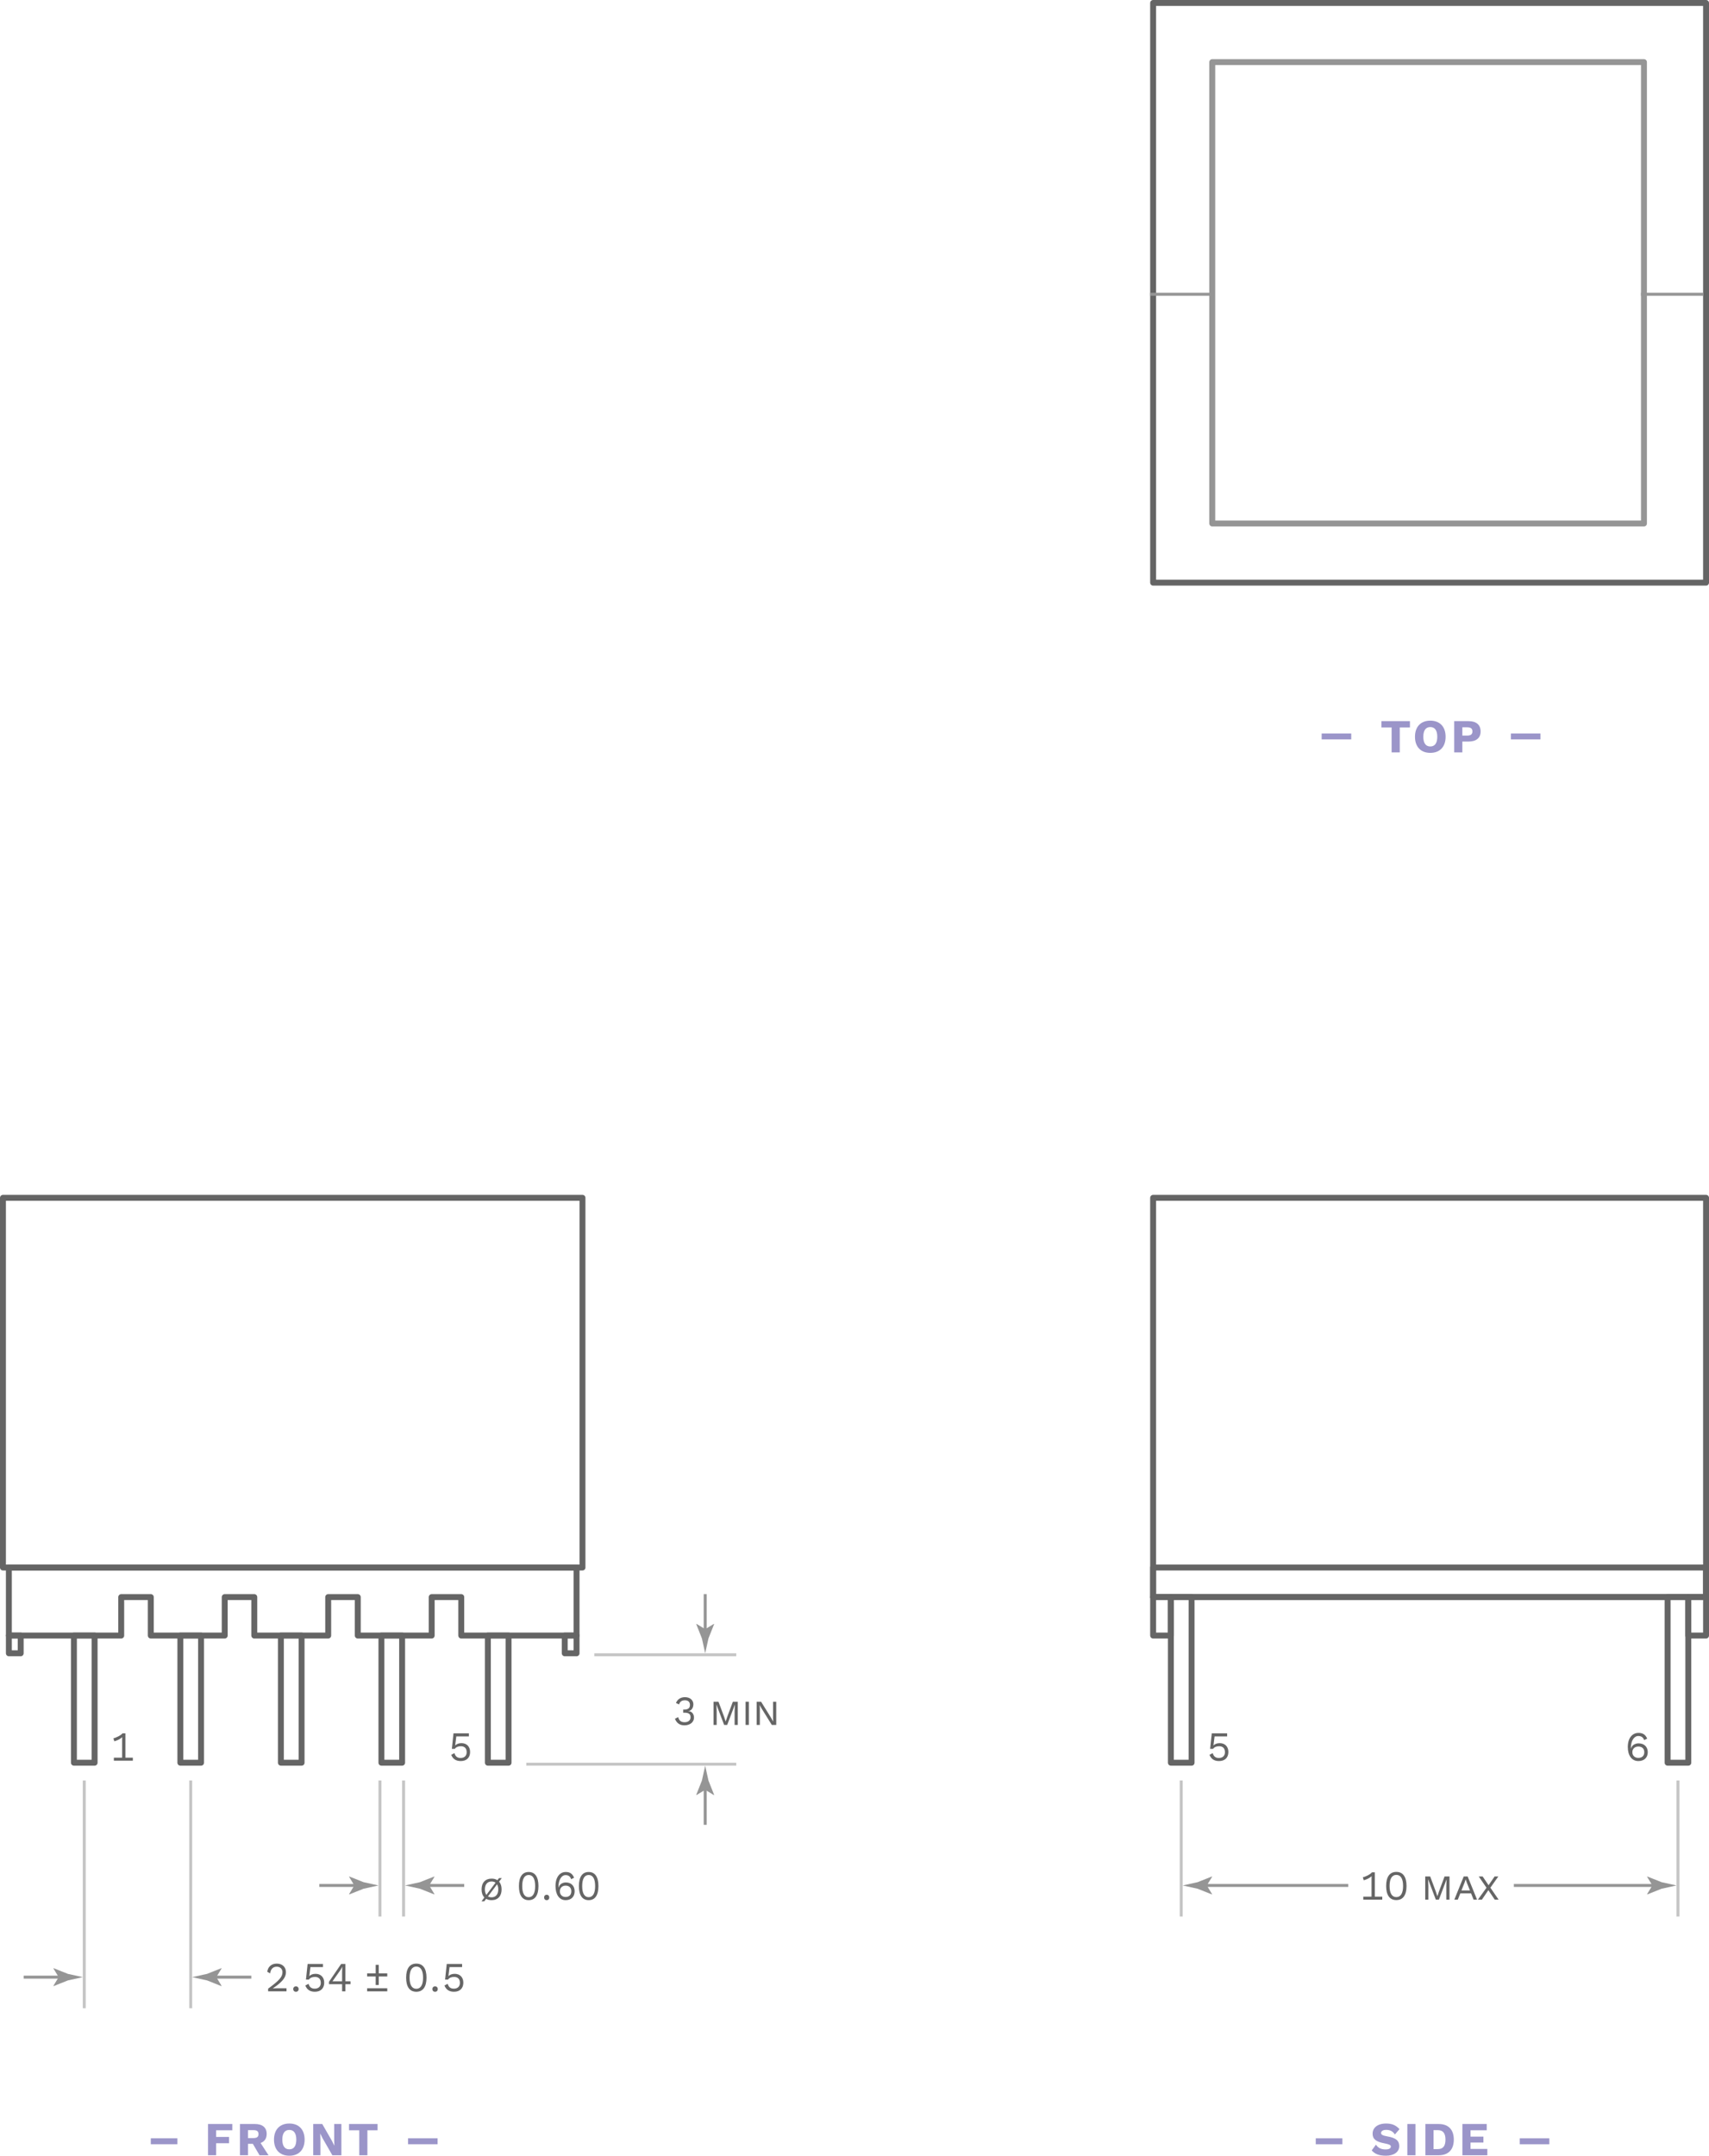 <?xml version="1.0" encoding="UTF-8"?> <svg xmlns="http://www.w3.org/2000/svg" height="729" viewBox="0 0 578 729" width="578"><path d="m390 405h187v135h-187z" fill="none" stroke="#656565" stroke-linejoin="round" stroke-miterlimit="10" stroke-width="2"></path><path d="m390 530h187v10h-187z" fill="none" stroke="#656565" stroke-linejoin="round" stroke-miterlimit="10" stroke-width="2"></path><path d="m396 540h7v56h-7z" fill="none" stroke="#656565" stroke-linejoin="round" stroke-miterlimit="10" stroke-width="2"></path><path d="m564 540h7v56h-7z" fill="none" stroke="#656565" stroke-linejoin="round" stroke-miterlimit="10" stroke-width="2"></path><path d="m571 540h6v13h-6z" fill="none" stroke="#656565" stroke-linejoin="round" stroke-miterlimit="10" stroke-width="2"></path><path d="m390 540h6v13h-6z" fill="none" stroke="#656565" stroke-linejoin="round" stroke-miterlimit="10" stroke-width="2"></path><path d="m560 637.5h-48" fill="none" stroke="#959595" stroke-miterlimit="10"></path><path d="m558.844 637.5-1.798 2.954.102.067 4.817-1.914c1.679-.369 3.356-.738 5.035-1.107-1.679-.369-3.356-.738-5.035-1.107l-4.817-1.914-.102.051z" fill="#959595"></path><path d="m407 637.5h49" fill="none" stroke="#959595" stroke-miterlimit="10"></path><path d="m408.157 637.5 1.797-2.954-.102-.067-4.817 1.914c-1.679.369-3.356.738-5.035 1.107 1.679.369 3.356.738 5.035 1.107l4.817 1.914.102-.051z" fill="#959595"></path><path d="m399.5 602v46" fill="none" stroke="#c5c5c5" stroke-miterlimit="10"></path><path d="m567.5 602v46" fill="none" stroke="#c5c5c5" stroke-miterlimit="10"></path><path d="m467.494 641.295v1.009h-6.415v-1.009h2.788v-5.799c0-.322.014-.715.027-1.121-.729.659-1.779 1.163-2.676 1.373l-.293-1.022c.658-.084 2.562-.952 3.081-1.667h.98v8.236z" fill="#656565"></path><path d="m468.807 637.682c0-3.096 1.205-4.763 3.446-4.763s3.446 1.667 3.446 4.763-1.205 4.762-3.446 4.762-3.446-1.667-3.446-4.762zm5.729 0c0-2.438-.799-3.755-2.283-3.755-1.485 0-2.283 1.317-2.283 3.755 0 2.437.798 3.754 2.283 3.754 1.484 0 2.283-1.318 2.283-3.754z" fill="#656565"></path><path d="m482.023 634.459h1.681l1.905 5.113.504 1.526h.042l.505-1.526 1.904-5.113h1.667v7.845h-1.078v-4.553l.098-2.241h-.028l-2.577 6.794h-1.036l-2.578-6.794h-.027l.084 2.241v4.553h-1.064v-7.845z" fill="#656565"></path><path d="m497.523 640.16h-3.628l-.854 2.144h-1.176l3.18-7.845h1.33l3.18 7.845h-1.177zm-.377-.966-1.079-2.704-.35-1.036h-.014l-.351 1.036-1.079 2.704z" fill="#656565"></path><path d="m505.545 642.304-2.17-3.208-2.186 3.208h-1.359l2.914-4.034-2.619-3.811h1.316l2.003 2.97 2.045-2.97h1.261l-2.689 3.797 2.787 4.048z" fill="#656565"></path><path d="m473.32 719.9-1.553 1.793c-.703-1.057-1.6-1.553-2.945-1.553-1.135 0-1.729.448-1.729 1.056 0 .545.496.865 2.113 1.153 2.898.496 4.033 1.424 4.033 3.281 0 2.064-1.92 3.249-4.465 3.249-2.498 0-3.811-.641-4.85-1.793l1.424-1.937c.848 1.217 1.873 1.601 3.281 1.601 1.186 0 1.762-.368 1.762-.977 0-.48-.496-.752-2.066-1.057-2.961-.544-4.098-1.473-4.098-3.281 0-1.984 1.65-3.441 4.547-3.441 1.986.001 3.331.546 4.546 1.906z" fill="#9b95c9"></path><path d="m478.727 728.72h-2.752v-10.564h2.752z" fill="#9b95c9"></path><path d="m491.689 723.438c0 3.378-1.809 5.282-5.123 5.282h-4.48v-10.564h4.48c3.315-.001 5.123 1.905 5.123 5.282zm-2.818 0c0-2.112-.783-3.201-2.576-3.201h-1.457v6.402h1.457c1.793 0 2.576-1.088 2.576-3.201z" fill="#9b95c9"></path><path d="m503.031 726.591v2.129h-8.434v-10.564h8.227v2.129h-5.475v2.145h4.354v2.001h-4.354v2.161h5.682z" fill="#9b95c9"></path><path d="m445 723h9v2h-9z" fill="#9b95c9"></path><path d="m514 723h10v2h-10z" fill="#9b95c9"></path><path d="m1 405h196v125h-196z" fill="none" stroke="#656565" stroke-linejoin="round" stroke-miterlimit="10" stroke-width="2"></path><path d="m191 553h4v6h-4z" fill="none" stroke="#656565" stroke-linejoin="round" stroke-miterlimit="10" stroke-width="2"></path><path d="m3 553h4v6h-4z" fill="none" stroke="#656565" stroke-linejoin="round" stroke-miterlimit="10" stroke-width="2"></path><path d="m95 553h7v43h-7z" fill="none" stroke="#656565" stroke-linejoin="round" stroke-miterlimit="10" stroke-width="2"></path><path d="m129 553h7v43h-7z" fill="none" stroke="#656565" stroke-linejoin="round" stroke-miterlimit="10" stroke-width="2"></path><path d="m165 553h7v43h-7z" fill="none" stroke="#656565" stroke-linejoin="round" stroke-miterlimit="10" stroke-width="2"></path><path d="m61 553h7v43h-7z" fill="none" stroke="#656565" stroke-linejoin="round" stroke-miterlimit="10" stroke-width="2"></path><path d="m25 553h7v43h-7z" fill="none" stroke="#656565" stroke-linejoin="round" stroke-miterlimit="10" stroke-width="2"></path><path d="m3 530v23h38v-13h10v13h25v-13h10v13h25v-13h10v13h25v-13h10v13h39v-23z" fill="none" stroke="#656565" stroke-linejoin="round" stroke-miterlimit="10" stroke-width="2"></path><path d="m128.5 602v46" fill="none" stroke="#c5c5c5" stroke-miterlimit="10"></path><path d="m136.5 602v46" fill="none" stroke="#c5c5c5" stroke-miterlimit="10"></path><path d="m121 637.5h-13" fill="none" stroke="#959595" stroke-miterlimit="10"></path><path d="m119.843 637.5-1.797 2.954.101.067 4.818-1.914c1.678-.369 3.357-.738 5.035-1.107-1.678-.369-3.357-.738-5.035-1.107l-4.818-1.914-.101.051z" fill="#959595"></path><path d="m144 637.5h13" fill="none" stroke="#959595" stroke-miterlimit="10"></path><path d="m145.157 637.5 1.797-2.954-.101-.067-4.818 1.914c-1.678.369-3.357.738-5.035 1.107 1.678.369 3.357.738 5.035 1.107l4.818 1.914.101-.051z" fill="#959595"></path><path d="m28.5 602v77" fill="none" stroke="#c5c5c5" stroke-miterlimit="10"></path><path d="m64.5 602v77" fill="none" stroke="#c5c5c5" stroke-miterlimit="10"></path><path d="m21 668.5h-13" fill="none" stroke="#959595" stroke-miterlimit="10"></path><path d="m19.843 668.5-1.797 2.954.101.067 4.818-1.914c1.678-.369 3.357-.738 5.035-1.107-1.678-.369-3.357-.738-5.035-1.107l-4.818-1.914-.101.051z" fill="#959595"></path><path d="m72 668.5h13" fill="none" stroke="#959595" stroke-miterlimit="10"></path><path d="m73.157 668.5 1.797-2.954-.101-.067-4.818 1.914c-1.678.369-3.357.738-5.035 1.107 1.678.369 3.357.738 5.035 1.107l4.818 1.914.101-.051z" fill="#959595"></path><g fill="#656565"><path d="m90.681 672.394c3.698-2.718 4.847-3.937 4.847-5.575 0-1.093-.756-1.85-1.961-1.85-1.275 0-2.073.896-2.199 2.283l-.98-.588c.238-1.61 1.345-2.745 3.222-2.745 1.891 0 3.096 1.19 3.096 2.899 0 1.736-1.121 3.264-4.427 5.463v.014c.309-.014 1.107-.042 1.387-.042h3.234v1.051h-6.219z"></path><path d="m101 672.533c0 .547-.364.91-.911.91s-.911-.363-.911-.91c0-.546.364-.91.911-.91s.911.364.911.91z"></path><path d="m109.655 670.362c0 1.919-1.191 3.081-3.166 3.081-1.723 0-2.689-.784-3.222-2.114l1.093-.575c.294.98.798 1.64 2.087 1.64 1.275 0 2.059-.743 2.045-1.976-.014-1.303-.714-1.989-1.961-1.989-.896 0-1.625.267-2.059.896h-.994l.56-5.267h5.197v1.051h-4.244l-.364 2.913-.014.126h.014c.448-.462 1.135-.77 2.115-.77 1.764.001 2.913 1.191 2.913 2.984z"></path><path d="m115.702 670.881h-4.427v-.827l4.09-5.995h1.457v5.855h1.723v.967h-1.723v2.423h-1.12zm0-.967v-3.012c0-.603.014-1.219.056-1.863h-.028c-.238.519-.561 1.022-.869 1.457l-2.423 3.418z"></path><path d="m130.977 667.225v1.051h-2.872v2.871h-1.051v-2.871h-2.885v-1.051h2.885v-2.886h1.051v2.886zm-6.808 5.028h6.808v1.051h-6.808z"></path><path d="m137.357 668.682c0-3.096 1.205-4.763 3.446-4.763s3.446 1.667 3.446 4.763-1.205 4.762-3.446 4.762-3.446-1.667-3.446-4.762zm5.729 0c0-2.438-.799-3.755-2.283-3.755-1.485 0-2.283 1.317-2.283 3.755 0 2.437.798 3.754 2.283 3.754s2.283-1.318 2.283-3.754z"></path><path d="m148.054 672.533c0 .547-.364.91-.91.91s-.911-.363-.911-.91c0-.546.364-.91.911-.91s.91.364.91.91z"></path><path d="m156.709 670.362c0 1.919-1.191 3.081-3.166 3.081-1.723 0-2.689-.784-3.222-2.114l1.093-.575c.294.98.798 1.64 2.087 1.64 1.275 0 2.059-.743 2.045-1.976-.014-1.303-.714-1.989-1.961-1.989-.896 0-1.625.267-2.059.896h-.994l.56-5.267h5.197v1.051h-4.244l-.364 2.913-.014.126h.014c.448-.462 1.135-.77 2.115-.77 1.764.001 2.913 1.191 2.913 2.984z"></path><path d="m168.233 635.722.546-.715h.938l-.924 1.205c.56.63.854 1.513.854 2.619 0 2.27-1.275 3.642-3.391 3.642-.714 0-1.33-.153-1.835-.448l-.63.827h-.938l.967-1.289c-.616-.63-.953-1.555-.953-2.731 0-2.27 1.275-3.642 3.39-3.642.786-.001 1.444.181 1.976.532zm-3.725 4.958.504-.686 2.592-3.433c-.364-.266-.812-.406-1.346-.406-1.414 0-2.269 1.009-2.269 2.676 0 .771.182 1.387.504 1.849zm4.019-1.849c0-.687-.14-1.261-.42-1.709h-.014l-.448.616-2.592 3.446c.322.21.742.322 1.204.322 1.416.001 2.27-1.008 2.27-2.675z"></path><path d="m175.506 637.711c0-3.096 1.154-4.763 3.303-4.763s3.304 1.667 3.304 4.763-1.155 4.762-3.304 4.762-3.303-1.666-3.303-4.762zm5.492 0c0-2.438-.766-3.755-2.189-3.755s-2.188 1.317-2.188 3.755c0 2.437.766 3.754 2.188 3.754 1.423 0 2.189-1.318 2.189-3.754z"></path><path d="m185.768 641.562c0 .546-.35.91-.873.91s-.873-.364-.873-.91.35-.91.873-.91.873.365.873.91z"></path><path d="m194.162 634.895-.993.491c-.269-.854-.833-1.388-1.894-1.388-1.424 0-2.391 1.724-2.391 3.923v.252h.055c.295-1.19 1.463-1.695 2.43-1.695 1.8 0 2.981 1.163 2.981 2.998s-1.182 2.997-3.048 2.997c-2.229 0-3.425-2.003-3.425-4.762 0-3.096 1.504-4.763 3.465-4.763 1.41 0 2.269.574 2.82 1.947zm-4.807 4.567c0 1.162.778 1.933 1.934 1.933 1.222 0 1.934-.715 1.934-1.933 0-1.177-.712-1.905-1.934-1.905-1.155 0-1.934.784-1.934 1.905z"></path><path d="m195.79 637.711c0-3.096 1.155-4.763 3.304-4.763s3.303 1.667 3.303 4.763-1.154 4.762-3.303 4.762-3.304-1.666-3.304-4.762zm5.492 0c0-2.438-.766-3.755-2.188-3.755-1.424 0-2.189 1.317-2.189 3.755 0 2.437.766 3.754 2.189 3.754s2.188-1.318 2.188-3.754z"></path></g><path d="m201 559.5h48" fill="none" stroke="#c5c5c5" stroke-miterlimit="10"></path><path d="m178 596.5h71" fill="none" stroke="#c5c5c5" stroke-miterlimit="10"></path><path d="m238.5 604v13" fill="none" stroke="#959595" stroke-miterlimit="10"></path><path d="m238.5 605.156 2.955 1.798.067-.102-1.914-4.817c-.369-1.679-.738-3.356-1.108-5.035-.369 1.679-.738 3.356-1.108 5.035l-1.914 4.817.051.102z" fill="#959595"></path><path d="m238.5 552v-13" fill="none" stroke="#959595" stroke-miterlimit="10"></path><path d="m238.5 550.844-2.955-1.798-.067.102 1.914 4.817c.369 1.679.738 3.356 1.108 5.035.369-1.679.738-3.356 1.108-5.035l1.914-4.817-.051-.102z" fill="#959595"></path><path d="m234.505 576.244c0 1.316-.812 2.283-1.736 2.283v.027c1.219 0 1.946 1.01 1.946 2.186 0 1.499-1.274 2.619-3.249 2.619-1.569 0-2.62-.77-3.194-2.213l1.093-.574c.294 1.064.812 1.736 2.186 1.736 1.303 0 2.017-.728 2.003-1.709-.014-1.134-.715-1.512-2.129-1.512h-.364v-1.051h.364c1.246 0 1.904-.49 1.919-1.527.014-1.078-.603-1.625-1.709-1.625-1.121 0-1.737.561-1.961 1.415l-1.051-.49c.448-1.204 1.583-1.976 2.998-1.976 1.89.001 2.884 1.136 2.884 2.411z" fill="#656565"></path><path d="m241.319 575.375h1.682l1.904 5.113.505 1.527h.042l.504-1.527 1.905-5.113h1.667v7.845h-1.079v-4.552l.099-2.242h-.028l-2.577 6.794h-1.037l-2.577-6.794h-.029l.084 2.242v4.552h-1.064v-7.845z" fill="#656565"></path><path d="m253.276 583.22h-1.121v-7.845h1.121z" fill="#656565"></path><path d="m262.533 583.22h-1.499l-3.418-5.491-.672-1.19h-.015l.057.98v5.701h-1.079v-7.845h1.499l3.418 5.506.672 1.176h.015l-.057-.98v-5.701h1.079z" fill="#656565"></path><path d="m73.103 720.284v2.241h4.354v2.129h-4.354v4.065h-2.753v-10.564h8.211v2.129z" fill="#9b95c9"></path><path d="m85.52 724.862h-1.648v3.857h-2.705v-10.564h5.042c2.545 0 3.985 1.185 3.985 3.361 0 1.537-.721 2.577-2.065 3.058l2.689 4.146h-3.041zm-1.649-1.953h1.872c1.169 0 1.681-.4 1.681-1.345 0-.928-.512-1.328-1.681-1.328h-1.872z" fill="#9b95c9"></path><path d="m103.025 723.438c0 3.409-1.952 5.442-5.17 5.442-3.217 0-5.186-2.033-5.186-5.442s1.969-5.442 5.186-5.442c3.218-.001 5.17 2.032 5.17 5.442zm-7.539 0c0 2.161.833 3.281 2.369 3.281 1.521 0 2.354-1.12 2.354-3.281s-.833-3.281-2.354-3.281c-1.536-.001-2.369 1.119-2.369 3.281z" fill="#9b95c9"></path><path d="m115.458 728.72h-3.058l-3.281-5.714-.8-1.602h-.017l.064 1.985v5.33h-2.433v-10.564h3.057l3.281 5.715.801 1.601h.016l-.063-1.985v-5.33h2.433z" fill="#9b95c9"></path><path d="m127.697 720.284h-3.441v8.436h-2.753v-8.436h-3.457v-2.129h9.651z" fill="#9b95c9"></path><path d="m51 722.993h9v2h-9z" fill="#9b95c9"></path><path d="m138 722.993h10v2h-10z" fill="#9b95c9"></path><path d="m390 1h187v196h-187z" fill="none" stroke="#656565" stroke-linejoin="round" stroke-miterlimit="10" stroke-width="2"></path><path d="m410 21h146v156h-146z" fill="none" stroke="#959595" stroke-linejoin="round" stroke-miterlimit="10" stroke-width="2"></path><path d="m555 99.5h21" fill="none" stroke="#959595" stroke-linejoin="round" stroke-miterlimit="10"></path><path d="m389 99.5h21" fill="none" stroke="#959595" stroke-linejoin="round" stroke-miterlimit="10"></path><path d="m476.852 245.957h-3.441v8.436h-2.752v-8.436h-3.457v-2.129h9.65z" fill="#9b95c9"></path><path d="m488.918 249.11c0 3.409-1.953 5.442-5.17 5.442s-5.186-2.033-5.186-5.442 1.969-5.442 5.186-5.442 5.17 2.033 5.17 5.442zm-7.539 0c0 2.161.832 3.281 2.369 3.281 1.52 0 2.354-1.12 2.354-3.281s-.834-3.281-2.354-3.281c-1.537 0-2.369 1.12-2.369 3.281z" fill="#9b95c9"></path><path d="m500.756 247.333c0 2.16-1.455 3.394-4.08 3.394h-2.098v3.665h-2.752v-10.564h4.85c2.625 0 4.08 1.232 4.08 3.505zm-2.768-.032c0-.929-.529-1.393-1.746-1.393h-1.664v2.801h1.664c1.217 0 1.746-.463 1.746-1.408z" fill="#9b95c9"></path><path d="m447 248h10v2h-10z" fill="#9b95c9"></path><path d="m511 248h10v2h-10z" fill="#9b95c9"></path><path d="m44.928 594.295v1.009h-6.416v-1.009h2.788v-5.799c0-.322.014-.715.028-1.121-.728.659-1.779 1.163-2.675 1.373l-.294-1.022c.658-.084 2.563-.952 3.082-1.667h.98v8.236z" fill="#656565"></path><path d="m158.996 592.362c0 1.919-1.191 3.081-3.166 3.081-1.723 0-2.689-.784-3.222-2.114l1.093-.575c.294.98.798 1.64 2.087 1.64 1.275 0 2.059-.743 2.045-1.976-.014-1.303-.714-1.989-1.961-1.989-.896 0-1.625.267-2.059.896h-.994l.56-5.267h5.197v1.051h-4.244l-.364 2.913-.014.126h.014c.448-.462 1.135-.77 2.115-.77 1.764.001 2.913 1.191 2.913 2.984z" fill="#656565"></path><path d="m415.452 592.362c0 1.919-1.19 3.081-3.166 3.081-1.723 0-2.689-.784-3.222-2.114l1.093-.575c.294.98.798 1.64 2.087 1.64 1.275 0 2.059-.743 2.045-1.976-.014-1.303-.714-1.989-1.961-1.989-.896 0-1.625.267-2.059.896h-.994l.56-5.267h5.196v1.051h-4.244l-.363 2.913-.015.126h.015c.447-.462 1.135-.77 2.115-.77 1.764.001 2.913 1.191 2.913 2.984z" fill="#656565"></path><path d="m557.094 587.865-1.036.49c-.28-.854-.868-1.387-1.976-1.387-1.484 0-2.493 1.724-2.493 3.923v.252h.056c.309-1.19 1.527-1.695 2.536-1.695 1.877 0 3.109 1.163 3.109 2.998s-1.232 2.997-3.18 2.997c-2.325 0-3.571-2.003-3.571-4.762 0-3.096 1.568-4.763 3.613-4.763 1.471.001 2.368.575 2.942 1.947zm-5.015 4.568c0 1.162.812 1.933 2.017 1.933 1.275 0 2.018-.715 2.018-1.933 0-1.177-.742-1.905-2.018-1.905-1.204-.001-2.017.784-2.017 1.905z" fill="#656565"></path></svg> 